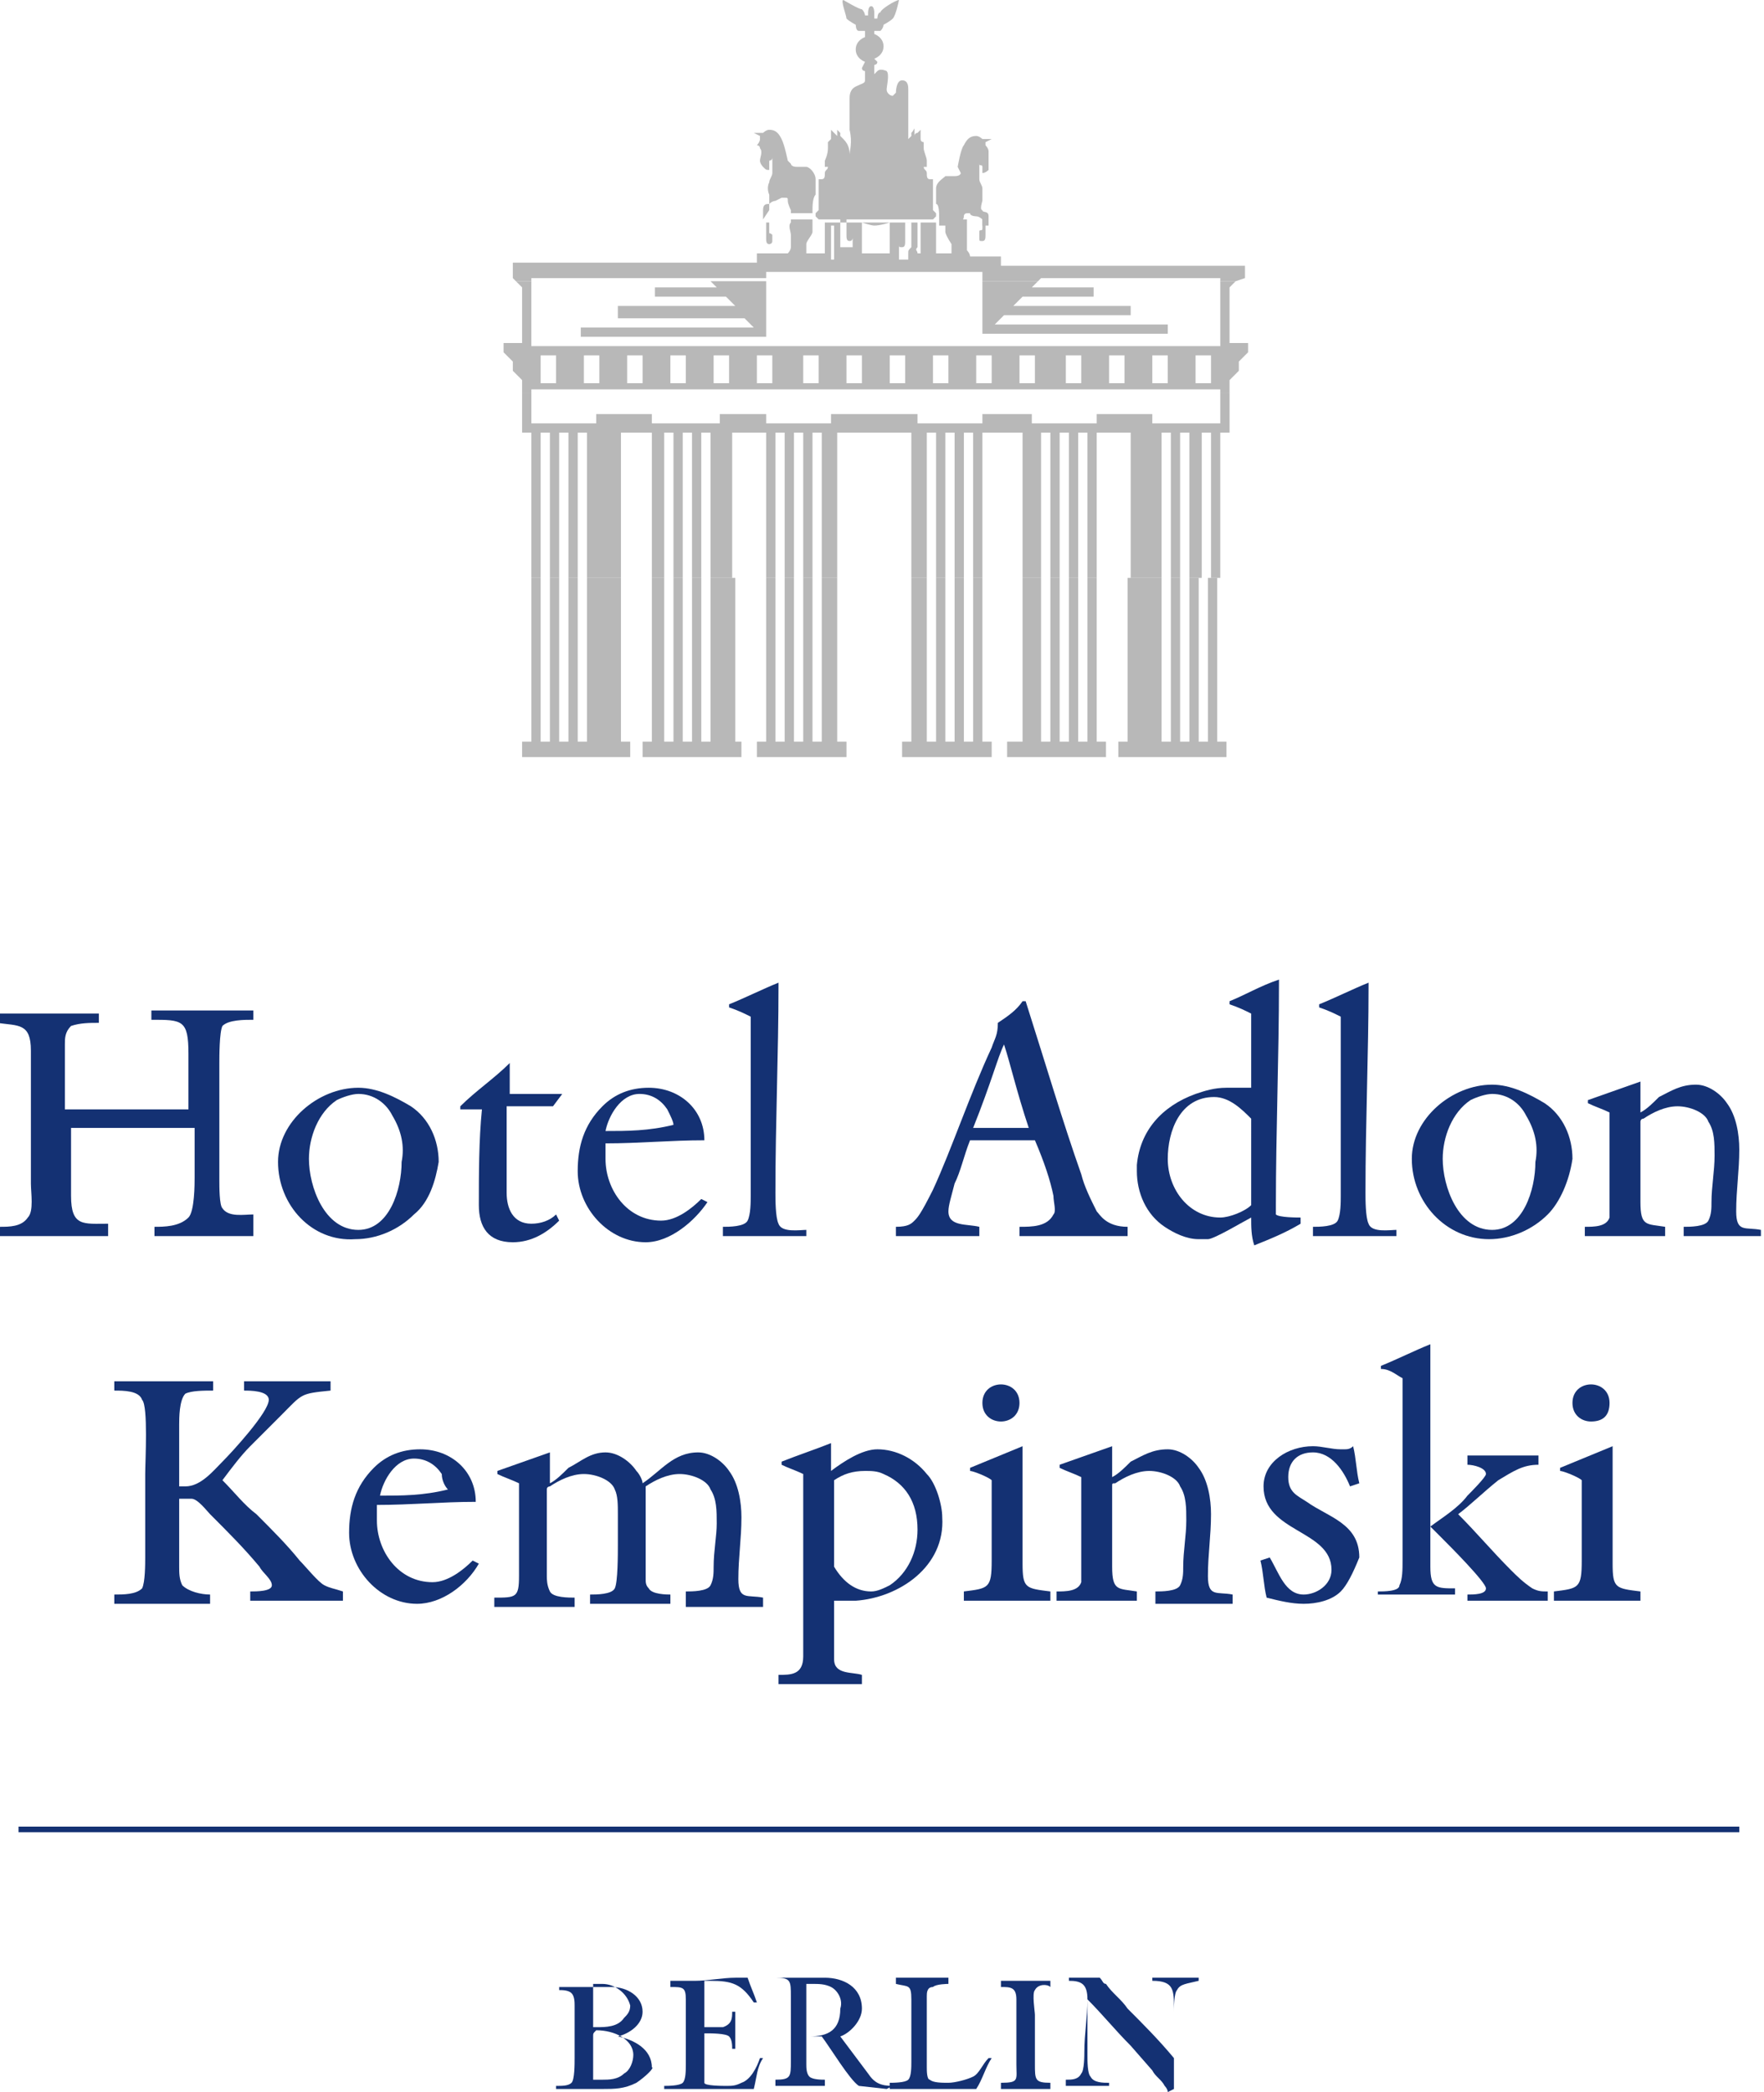 <?xml version="1.0" encoding="utf-8"?>
<!-- Generator: Adobe Illustrator 17.1.0, SVG Export Plug-In . SVG Version: 6.00 Build 0)  -->
<!DOCTYPE svg PUBLIC "-//W3C//DTD SVG 1.1//EN" "http://www.w3.org/Graphics/SVG/1.1/DTD/svg11.dtd">
<svg version="1.1" id="Ebene_1" xmlns="http://www.w3.org/2000/svg" xmlns:xlink="http://www.w3.org/1999/xlink" x="0px" y="0px"
	 viewBox="0 0 57.1 67.7" enable-background="new 0 0 57.1 67.7" xml:space="preserve">
<path fill="#143173" d="M5,40v-0.3c0.3,0,0.8,0,1.1-0.3c0.2-0.2,0.2-1.1,0.2-1.3c0-0.5,0-1.1,0-1.6h-4c0,0.7,0,1.5,0,2.2
	c0,1,0.4,0.9,1.2,0.9V40H0l0-0.3c0.3,0,0.7,0,0.9-0.3c0.2-0.2,0.1-0.8,0.1-1.1c0-1.4,0-2.9,0-4.3c0-0.9-0.4-0.8-1.1-0.9v-0.3h3.3
	v0.3c-0.3,0-0.6,0-0.9,0.1c-0.2,0.2-0.2,0.4-0.2,0.6c0,0.7,0,1.4,0,2.1h4c0-0.6,0-1.2,0-1.8c0-1.1-0.2-1.1-1.2-1.1v-0.3h3.3v0.3
	c-0.3,0-0.8,0-1,0.2c-0.1,0.2-0.1,1-0.1,1.2c0,1.3,0,2.6,0,3.8c0,0.2,0,0.8,0.1,0.9c0.2,0.3,0.7,0.2,1,0.2V40H5z"/>
<path fill="#143173" d="M13.4,39.3c-0.5,0.5-1.2,0.8-1.9,0.8C10.1,40.2,9,39,9,37.6c0-1.3,1.3-2.4,2.6-2.4c0.6,0,1.2,0.3,1.7,0.6
	c0.6,0.4,0.9,1.1,0.9,1.8C14.1,38.2,13.9,38.9,13.4,39.3 M12.7,36.1c-0.2-0.4-0.6-0.7-1.1-0.7c-0.2,0-0.5,0.1-0.7,0.2
	c-0.6,0.4-0.9,1.2-0.9,1.9c0,0.9,0.5,2.3,1.6,2.3c1,0,1.4-1.3,1.4-2.2C13.1,37.1,13,36.6,12.7,36.1"/>
<path fill="#143173" d="M17.9,35.8h-1.5v2.8c0,0.5,0.2,1,0.8,1c0.3,0,0.6-0.1,0.8-0.3l0.1,0.2c-0.4,0.4-0.9,0.7-1.5,0.7
	c-0.8,0-1.1-0.5-1.1-1.2c0-1,0-2.1,0.1-3.1h-0.7l0-0.1c0.5-0.5,1.1-0.9,1.6-1.4v1c0.5,0,0.9,0,1.4,0h0.3L17.9,35.8z"/>
<path fill="#143173" d="M20.9,40.2c-1.2,0-2.2-1.1-2.2-2.3c0-0.8,0.2-1.5,0.8-2.1c0.4-0.4,0.9-0.6,1.5-0.6c1,0,1.8,0.7,1.8,1.7
	c-1.1,0-2.1,0.1-3.2,0.1c0,0.1,0,0.2,0,0.3v0.2c0,1,0.7,2,1.8,2c0.5,0,1-0.4,1.3-0.7l0.2,0.1C22.5,39.5,21.7,40.2,20.9,40.2
	 M21.6,35.9c-0.2-0.3-0.5-0.5-0.9-0.5c-0.6,0-1,0.7-1.1,1.2c0.7,0,1.4,0,2.2-0.2C21.8,36.3,21.7,36.1,21.6,35.9"/>
<path fill="#143173" d="M23.4,40v-0.3c0.2,0,0.7,0,0.8-0.2c0.1-0.2,0.1-0.6,0.1-0.8c0-1.7,0-3.3,0-5c0-0.3,0-0.5,0-0.8
	c-0.2-0.1-0.4-0.2-0.7-0.3v-0.1c0.5-0.2,1.1-0.5,1.6-0.7v0.1c0,2.2-0.1,4.4-0.1,6.7c0,0.2,0,0.8,0.1,1c0.1,0.3,0.7,0.2,0.9,0.2V40
	H23.4z"/>
<path fill="#143173" d="M33,40v-0.3c0.4,0,0.9,0,1.1-0.4c0.1-0.1,0-0.4,0-0.6c-0.1-0.5-0.3-1.1-0.6-1.8h-2.1c-0.2,0.5-0.3,1-0.5,1.4
	c-0.1,0.4-0.2,0.7-0.2,0.9c0,0.5,0.6,0.4,1,0.5V40H29v-0.3c0.4,0,0.5-0.1,0.6-0.2c0.1-0.1,0.2-0.2,0.6-1c0.6-1.3,1.2-3.1,1.9-4.6
	c0.1-0.3,0.2-0.4,0.2-0.8c0.3-0.2,0.6-0.4,0.8-0.7h0.1c0.7,2.2,1.2,3.9,1.8,5.6c0.1,0.4,0.3,0.8,0.5,1.2c0.1,0.1,0.3,0.5,1,0.5V40
	H33z M32.5,33.8c-0.2,0.4-0.4,1.2-1,2.7h1.8C32.9,35.3,32.7,34.4,32.5,33.8"/>
<path fill="#143173" d="M40.6,40.3L40.6,40.3c-0.1-0.3-0.1-0.6-0.1-0.9c-0.2,0.1-1.2,0.7-1.4,0.7c-0.1,0-0.2,0-0.3,0
	c-0.4,0-0.8-0.2-1.1-0.4c-0.6-0.4-0.9-1.1-0.9-1.8c0-0.1,0-0.1,0-0.2c0.1-1.1,0.8-1.9,1.9-2.3c0.3-0.1,0.6-0.2,1-0.2
	c0.3,0,0.5,0,0.8,0c0-0.7,0-1.4,0-2.2v-0.2c-0.2-0.1-0.4-0.2-0.7-0.3v-0.1c0.5-0.2,1-0.5,1.6-0.7v0.1c0,2.4-0.1,4.8-0.1,7.2
	c0,0.1,0,0.3,0,0.3c0.1,0.1,0.7,0.1,0.8,0.1v0.2C41.6,39.9,41.1,40.1,40.6,40.3 M40.5,36.2c-0.3-0.3-0.7-0.7-1.2-0.7
	c-1.1,0-1.5,1.1-1.5,2c0,1,0.7,1.9,1.7,1.9c0.3,0,0.8-0.2,1-0.4c0-0.5,0-1,0-1.5C40.5,37.1,40.5,36.7,40.5,36.2"/>
<path fill="#143173" d="M42.5,40v-0.3c0.2,0,0.7,0,0.8-0.2c0.1-0.2,0.1-0.6,0.1-0.8c0-1.7,0-3.3,0-5c0-0.3,0-0.5,0-0.8
	c-0.2-0.1-0.4-0.2-0.7-0.3v-0.1c0.5-0.2,1.1-0.5,1.6-0.7v0.1c0,2.2-0.1,4.4-0.1,6.7c0,0.2,0,0.8,0.1,1c0.1,0.3,0.7,0.2,0.9,0.2V40
	H42.5z"/>
<path fill="#143173" d="M50.1,39.3c-0.5,0.5-1.2,0.8-1.9,0.8c-1.4,0-2.5-1.2-2.5-2.6c0-1.3,1.3-2.4,2.6-2.4c0.6,0,1.2,0.3,1.7,0.6
	c0.6,0.4,0.9,1.1,0.9,1.8C50.8,38.2,50.5,38.9,50.1,39.3 M49.4,36.1c-0.2-0.4-0.6-0.7-1.1-0.7c-0.2,0-0.5,0.1-0.7,0.2
	c-0.6,0.4-0.9,1.2-0.9,1.9c0,0.9,0.5,2.3,1.6,2.3c1,0,1.4-1.3,1.4-2.2C49.8,37.1,49.7,36.6,49.4,36.1"/>
<path fill="#143173" d="M54.5,40v-0.3c0.2,0,0.7,0,0.8-0.2c0.1-0.2,0.1-0.4,0.1-0.6c0-0.5,0.1-1,0.1-1.5c0-0.4,0-0.8-0.2-1.1
	c-0.1-0.3-0.6-0.5-1-0.5c-0.4,0-0.8,0.2-1.1,0.4c-0.1,0-0.1,0.1-0.1,0.1c0,0.9,0,1.8,0,2.6c0,0.8,0.2,0.7,0.8,0.8V40h-2.6v-0.3
	c0.3,0,0.7,0,0.8-0.3c0-0.2,0-1.2,0-1.4v-2c-0.2-0.1-0.5-0.2-0.7-0.3v-0.1l1.7-0.6v1c0.2-0.1,0.4-0.3,0.6-0.5
	c0.4-0.2,0.7-0.4,1.2-0.4c0.4,0,0.8,0.3,1,0.6c0.3,0.4,0.4,1,0.4,1.5c0,0.7-0.1,1.3-0.1,2c0,0.7,0.3,0.5,0.8,0.6V40H54.5z"/>
<path fill="#143173" d="M20.6,67.4c-0.4,0.2-0.7,0.2-1.1,0.2h-1.5v-0.1c0.2,0,0.4,0,0.5-0.1c0.1-0.1,0.1-0.6,0.1-0.8
	c0-0.6,0-1.1,0-1.7c0-0.1,0-0.3-0.1-0.4c-0.1-0.1-0.3-0.1-0.4-0.1l0-0.1c0.2,0,0.4,0,0.7,0c0.3,0,0.5,0,0.8,0c0.1,0,0.1,0,0.2,0
	c0.5,0,1,0.3,1,0.8c0,0.4-0.4,0.7-0.8,0.8v0c0.5,0.1,1.1,0.4,1.1,1C21.2,66.9,20.9,67.2,20.6,67.4 M19.5,64.2c-0.1,0-0.2,0-0.3,0
	c0,0.2,0,0.4,0,0.6V65c0,0.2,0,0.4,0,0.6c0,0,0,0,0.1,0c0.3,0,0.7,0,0.9-0.3c0.1-0.1,0.2-0.2,0.2-0.4C20.3,64.5,19.9,64.2,19.5,64.2
	 M19.3,65.7C19.3,65.7,19.2,65.7,19.3,65.7c-0.1,0.1-0.1,0.1-0.1,0.2c0,0.4,0,0.9,0,1.3c0,0,0,0.1,0,0.1c0.1,0,0.2,0,0.3,0
	c0.2,0,0.5,0,0.7-0.2c0.2-0.1,0.3-0.4,0.3-0.6C20.5,66,19.9,65.7,19.3,65.7"/>
<path fill="#143173" d="M24.4,67.6c-0.6,0-1.3,0-1.9,0h-0.3c-0.2,0-0.5,0-0.7,0v-0.1h0c0.1,0,0.5,0,0.6-0.1c0.1-0.1,0.1-0.4,0.1-0.6
	c0-0.7,0-1.4,0-2.1c0-0.4-0.1-0.4-0.5-0.4l0-0.2c0.3,0,0.5,0,0.8,0c0.4,0,0.9-0.1,1.3-0.1c0.1,0,0.3,0,0.4,0
	c0.1,0.3,0.2,0.5,0.3,0.8l-0.1,0c-0.4-0.6-0.7-0.7-1.4-0.7c-0.1,0-0.2,0-0.2,0c0,0.1,0,0.2,0,0.3c0,0.4,0,0.8,0,1.1c0,0,0,0.1,0,0.1
	c0,0,0.1,0,0.1,0c0.2,0,0.4,0,0.5,0c0.3-0.1,0.3-0.3,0.3-0.5h0.1l0,1.2h-0.1c0-0.1,0-0.3-0.1-0.4c-0.1-0.1-0.6-0.1-0.7-0.1
	c0,0-0.1,0-0.1,0c0,0,0,0.2,0,0.2v0.8c0,0.1,0,0.5,0,0.6c0,0.1,0.6,0.1,0.7,0.1c0.2,0,0.3,0,0.5-0.1c0.3-0.1,0.5-0.5,0.6-0.8l0.1,0
	C24.5,66.9,24.5,67.2,24.4,67.6"/>
<path fill="#143173" d="M28.7,67.6l-0.9-0.1c-0.3-0.2-0.9-1.2-1.2-1.6c-0.1,0-0.2,0-0.3,0c0,0-0.2,0-0.2,0v0.9c0,0.1,0,0.3,0.1,0.4
	c0.1,0.1,0.4,0.1,0.5,0.1v0.2c-0.5,0-1.1,0-1.6,0v-0.2c0.5,0,0.5-0.1,0.5-0.6v-2.1c0-0.5,0-0.6-0.5-0.6V64c0.1,0,0.3,0,0.4,0
	c0.8,0,0.9,0,1.2,0c0.6,0,1.2,0.3,1.2,1c0,0.4-0.4,0.8-0.7,0.9c0.3,0.4,0.6,0.8,0.9,1.2c0.2,0.3,0.4,0.4,0.8,0.4L28.7,67.6z
	 M26.9,64.3c-0.2-0.1-0.4-0.1-0.6-0.1c-0.1,0-0.2,0-0.2,0c0,0,0,0,0,0l0,1c0,0.2,0,0.4,0,0.7c0,0,0,0,0.1,0c0.6,0,1-0.2,1-0.9
	C27.3,64.7,27.1,64.4,26.9,64.3"/>
<path fill="#143173" d="M31.6,67.6c-0.4,0-0.9,0-1.3,0h-0.5c-0.3,0-0.7,0-1,0v-0.2c0.1,0,0.5,0,0.6-0.1c0.1-0.1,0.1-0.4,0.1-0.6v-2
	c0-0.5-0.1-0.4-0.5-0.5v-0.2h1.7v0.2c0,0-0.4,0-0.5,0.1C30,64.3,30,64.5,30,64.6c0,0.8,0,1.6,0,2.3c0,0.1,0,0.4,0.1,0.4
	c0.1,0.1,0.4,0.1,0.6,0.1c0.2,0,0.6-0.1,0.8-0.2c0.2-0.1,0.3-0.4,0.5-0.6l0.1,0C31.9,66.9,31.8,67.3,31.6,67.6"/>
<path fill="#143173" d="M33.5,64.4c-0.1,0.1,0,0.7,0,0.8c0,0.5,0,1.1,0,1.6c0,0.5,0,0.6,0.5,0.6v0.2h-1.6v-0.2
	c0.6,0,0.5-0.1,0.5-0.6c0-0.6,0-1.2,0-1.8c0-0.1,0-0.2,0-0.3c0-0.4-0.2-0.4-0.5-0.4v-0.2H34v0.2C33.9,64.2,33.6,64.2,33.5,64.4"/>
<path fill="#143173" d="M38.1,64.4C38,64.5,38,65,38,65.1c0,0.6,0,1.3,0,1.9c0,0.2,0,0.4,0,0.6l-0.2,0.1c0-0.1-0.1-0.2-0.1-0.2
	c-0.1-0.2-0.3-0.3-0.4-0.5l-0.7-0.8c-0.5-0.5-0.9-1-1.4-1.5v0.1c0,0.6,0,1.2,0,1.7c0,0.2,0,0.6,0.1,0.7c0.1,0.2,0.4,0.2,0.6,0.2v0.1
	h-1.4v-0.2c0.2,0,0.4,0,0.5-0.2c0.1-0.1,0.1-0.6,0.1-0.7c0-0.6,0.1-1.1,0.1-1.7c0-0.5-0.2-0.6-0.6-0.6v-0.1h1
	c0.1,0.1,0.1,0.2,0.2,0.2c0.2,0.3,0.5,0.5,0.7,0.8c0.5,0.5,1,1,1.5,1.6v-1.6c0-0.6,0-0.9-0.7-0.9v-0.1h1.5v0.1
	C38.4,64.2,38.2,64.2,38.1,64.4"/>
<line fill="none" stroke="#143173" stroke-width="0.181" x1="0.6" y1="59.2" x2="56.3" y2="59.2"/>
<path fill="#143173" d="M9.7,51.8c-0.5,0-1,0-1.6,0l0-0.3c0.2,0,0.7,0,0.7-0.2c0-0.2-0.3-0.4-0.4-0.6c-0.5-0.6-1-1.1-1.6-1.7
	c-0.1-0.1-0.4-0.5-0.6-0.5c0,0-0.1,0-0.1,0c-0.1,0-0.2,0-0.3,0v2.2c0,0.2,0,0.4,0.1,0.6c0.2,0.2,0.6,0.3,0.9,0.3v0.3
	c-0.6,0-1.2,0-1.8,0c-0.4,0-0.9,0-1.3,0v-0.3c0.3,0,0.7,0,0.9-0.2c0.1-0.2,0.1-0.8,0.1-1c0-0.9,0-1.8,0-2.7c0-0.4,0.1-2.2-0.1-2.4
	C4.5,45,4,45,3.7,45v-0.3h3.2V45c-0.3,0-0.7,0-0.9,0.1c-0.2,0.2-0.2,0.8-0.2,1c0,0.2,0,0.3,0,0.5c0,0.5,0,1,0,1.5H6
	c0.5,0,0.9-0.5,1.2-0.8c0.3-0.3,1.5-1.6,1.5-2C8.7,45,8.1,45,7.9,45v-0.3h2.8V45c-1,0.1-0.9,0.1-1.6,0.8c-0.3,0.3-0.7,0.7-1,1
	c-0.3,0.3-0.6,0.7-0.9,1.1c0.4,0.4,0.7,0.8,1.1,1.1c0.5,0.5,1,1,1.4,1.5c0.2,0.2,0.6,0.7,0.8,0.8c0.2,0.1,0.3,0.1,0.6,0.2v0.3
	C10.6,51.8,10.1,51.8,9.7,51.8"/>
<path fill="#143173" d="M13.5,51.9c-1.2,0-2.2-1.1-2.2-2.3c0-0.8,0.2-1.5,0.8-2.1c0.4-0.4,0.9-0.6,1.5-0.6c1,0,1.8,0.7,1.8,1.7
	c-1.1,0-2.1,0.1-3.2,0.1c0,0.1,0,0.2,0,0.3v0.2c0,1,0.7,2,1.8,2c0.5,0,1-0.4,1.3-0.7l0.2,0.1C15.1,51.3,14.3,51.9,13.5,51.9
	 M14.3,47.7c-0.2-0.3-0.5-0.5-0.9-0.5c-0.6,0-1,0.7-1.1,1.2c0.7,0,1.4,0,2.2-0.2C14.4,48.1,14.3,47.9,14.3,47.7"/>
<path fill="#143173" d="M22.2,51.8v-0.3c0.2,0,0.7,0,0.8-0.2c0.1-0.2,0.1-0.4,0.1-0.6c0-0.5,0.1-1,0.1-1.4c0-0.4,0-0.8-0.2-1.1
	c-0.1-0.3-0.6-0.5-1-0.5c-0.4,0-0.8,0.2-1.1,0.4c0,0.1,0,0.3,0,0.4c0,0.9,0,1.7,0,2.6c0,0.1,0,0.2,0.1,0.3c0.1,0.2,0.6,0.2,0.7,0.2
	v0.3h-2.6v-0.3c0.2,0,0.7,0,0.8-0.2c0.1-0.2,0.1-1.1,0.1-1.4c0-0.3,0-0.7,0-1c0-0.3,0-0.6-0.1-0.8c-0.1-0.3-0.6-0.5-1-0.5
	c-0.4,0-0.8,0.2-1.1,0.4c0,0-0.1,0-0.1,0.1v2.8c0,0.1,0,0.3,0.1,0.5c0.1,0.2,0.6,0.2,0.8,0.2v0.3h-2.6v-0.3c0.7,0,0.8,0,0.8-0.7
	c0-1,0-2,0-3c-0.2-0.1-0.5-0.2-0.7-0.3v-0.1l1.7-0.6v1c0.2-0.1,0.4-0.3,0.6-0.5c0.4-0.2,0.7-0.5,1.2-0.5c0.4,0,0.8,0.3,1,0.6
	c0.1,0.1,0.2,0.3,0.2,0.4c0.6-0.4,1-1,1.8-1c0.4,0,0.8,0.3,1,0.6c0.3,0.4,0.4,1,0.4,1.5c0,0.7-0.1,1.3-0.1,2c0,0.7,0.3,0.5,0.8,0.6
	v0.3H22.2z"/>
<path fill="#143173" d="M27.7,51.8l-0.3,0c-0.1,0-0.3,0-0.4,0c0,0.4,0,0.8,0,1.1c0,0.3,0,0.6,0,0.8c0,0.5,0.6,0.4,0.9,0.5v0.3h-2.7
	v-0.3c0.4,0,0.8,0,0.8-0.6v-3.9v-2c-0.2-0.1-0.5-0.2-0.7-0.3v-0.1c0.5-0.2,1.1-0.4,1.6-0.6v0.2c0,0.2,0,0.5,0,0.7
	c0.4-0.3,1-0.7,1.5-0.7c0.6,0,1.2,0.3,1.6,0.8c0.3,0.3,0.5,1,0.5,1.4C30.6,50.7,29.1,51.7,27.7,51.8 M28.6,47.7
	c-0.2-0.1-0.4-0.1-0.6-0.1c-0.4,0-0.7,0.1-1,0.3v1.5v0.5v0.8c0.3,0.5,0.7,0.8,1.2,0.8c0.2,0,0.4-0.1,0.6-0.2
	c0.6-0.4,0.9-1.1,0.9-1.8C29.7,48.6,29.3,48,28.6,47.7"/>
<path fill="#143173" d="M32.8,51.8h-0.4c-0.4,0-0.8,0-1.2,0v-0.3c0.8-0.1,0.9-0.1,0.9-1V48c0,0,0-0.1,0-0.1
	c-0.1-0.1-0.6-0.3-0.7-0.3v-0.1l1.7-0.7v3.8c0,0.8,0.1,0.8,0.9,0.9v0.3C33.5,51.8,33.2,51.8,32.8,51.8 M32.4,46
	c-0.3,0-0.6-0.2-0.6-0.6s0.3-0.6,0.6-0.6c0.3,0,0.6,0.2,0.6,0.6S32.7,46,32.4,46"/>
<path fill="#143173" d="M37.4,51.8v-0.3c0.2,0,0.7,0,0.8-0.2c0.1-0.2,0.1-0.4,0.1-0.6c0-0.5,0.1-1,0.1-1.5c0-0.4,0-0.8-0.2-1.1
	c-0.1-0.3-0.6-0.5-1-0.5c-0.4,0-0.8,0.2-1.1,0.4C36,48,36,48,36,48.1c0,0.9,0,1.8,0,2.6c0,0.8,0.2,0.7,0.8,0.8v0.3h-2.6v-0.3
	c0.3,0,0.7,0,0.8-0.3c0-0.2,0-1.2,0-1.4v-2c-0.2-0.1-0.5-0.2-0.7-0.3v-0.1l1.7-0.6v1c0.2-0.1,0.4-0.3,0.6-0.5
	c0.4-0.2,0.7-0.4,1.2-0.4c0.4,0,0.8,0.3,1,0.6c0.3,0.4,0.4,1,0.4,1.5c0,0.7-0.1,1.3-0.1,2c0,0.7,0.3,0.5,0.8,0.6v0.3H37.4z"/>
<path fill="#143173" d="M43.4,51.5c-0.3,0.3-0.8,0.4-1.2,0.4c-0.4,0-0.8-0.1-1.2-0.2c-0.1-0.4-0.1-0.8-0.2-1.2l0.3-0.1
	c0.3,0.5,0.5,1.2,1.1,1.2c0.4,0,0.9-0.3,0.9-0.8c0-1.3-2.2-1.2-2.2-2.7c0-0.8,0.8-1.3,1.6-1.3c0.3,0,0.6,0.1,0.9,0.1
	c0,0,0.1,0,0.1,0c0.1,0,0.2,0,0.3-0.1c0.1,0.4,0.1,0.8,0.2,1.2l-0.3,0.1c-0.2-0.5-0.6-1.1-1.2-1.1c-0.5,0-0.8,0.3-0.8,0.8
	c0,0.5,0.3,0.6,0.6,0.8c0.7,0.5,1.7,0.7,1.7,1.8C43.8,50.9,43.6,51.3,43.4,51.5"/>
<path fill="#143173" d="M44.6,51.8v-0.3c0.2,0,0.7,0,0.7-0.2c0.1-0.2,0.1-0.5,0.1-0.8c0-1.4,0-2.9,0-4.3c0-0.5,0-1,0-1.6
	c-0.2-0.1-0.4-0.3-0.7-0.3v-0.1c0.5-0.2,1.1-0.5,1.6-0.7v0.1c0,0.6,0,1.3,0,1.9c0,1.5,0,3,0,4.5v0.7c0,0.7,0.2,0.7,0.8,0.7v0.2H44.6
	z M47.5,51.8v-0.2c0.2,0,0.6,0,0.6-0.2c0-0.2-1.2-1.4-1.4-1.6c-0.1-0.1-0.3-0.3-0.4-0.4c0.4-0.3,0.9-0.6,1.2-1
	c0.1-0.1,0.6-0.6,0.6-0.7c0-0.2-0.4-0.3-0.6-0.3v-0.3h2.3v0.3c-0.5,0-0.8,0.2-1.3,0.5c-0.5,0.4-0.9,0.8-1.3,1.1
	c0.6,0.6,1.1,1.2,1.7,1.8c0.2,0.2,0.4,0.4,0.7,0.6c0.2,0.1,0.3,0.1,0.5,0.1v0.3H47.5z"/>
<path fill="#143173" d="M51.9,51.8h-0.4c-0.4,0-0.8,0-1.2,0v-0.3c0.8-0.1,0.9-0.1,0.9-1V48c0,0,0-0.1,0-0.1
	c-0.1-0.1-0.6-0.3-0.7-0.3v-0.1l1.7-0.7v3.8c0,0.8,0.1,0.8,0.9,0.9v0.3C52.6,51.8,52.3,51.8,51.9,51.8 M51.5,46
	c-0.3,0-0.6-0.2-0.6-0.6s0.3-0.6,0.6-0.6c0.3,0,0.6,0.2,0.6,0.6S51.9,46,51.5,46"/>
<path fill-rule="evenodd" clip-rule="evenodd" fill="#B8B8B8" d="M17.5,18.7v5.3h0.3v-5.3h0.3v5.3h0.3v-5.3h0.3v5.3H19v-5.3h1.1v5.3
	h0.3v0.5h-3.5v-0.5h0.3v-5.3H17.5z M21.5,18.7v5.3h0.3v-5.3h0.3v5.3h0.3v-5.3h0.3v5.3H23v-5.3h0.8v5.3H24v0.5h-3.2v-0.5h0.3v-5.3
	H21.5z M25.1,18.7v5.3h0.3v-5.3h0.3v5.3H26v-5.3h0.3v5.3h0.3v-5.3h0.5v5.3h0.3v0.5h-2.9v-0.5h0.3v-5.3H25.1z M30,18.7v5.3h0.3v-5.3
	h0.3v5.3h0.3v-5.3h0.3v5.3h0.3v-5.3h0.3v5.3h0.3v0.5h-2.9v-0.5h0.3v-5.3H30z M33.7,18.7v5.3H34v-5.3h0.3v5.3h0.3v-5.3h0.3v5.3h0.3
	v-5.3h0.3v5.3h0.3v0.5h-3.2v-0.5h0.5v-5.3H33.7z M37.6,18.7v5.3h0.3v-5.3h0.3v5.3h0.3v-5.3h0.3v5.3h0.3v-5.3h0.3v5.3h0.3v0.5h-3.5
	v-0.5h0.3v-5.3H37.6z"/>
<polygon fill-rule="evenodd" clip-rule="evenodd" fill="#B8B8B8" points="17.2,12.7 17.2,13.7 19.3,13.7 19.3,13.4 21.1,13.4 
	21.1,13.7 23.3,13.7 23.3,13.4 24.8,13.4 24.8,13.7 26.9,13.7 26.9,13.4 29.7,13.4 29.7,13.7 31.8,13.7 31.8,13.4 33.4,13.4 
	33.4,13.7 35.5,13.7 35.5,13.4 37.3,13.4 37.3,13.7 39.5,13.7 39.5,12.7 39.8,12.7 39.8,14 39.5,14 39.5,18.7 39.2,18.7 39.2,14 
	38.9,14 38.9,18.7 38.5,18.7 38.5,14 38.2,14 38.2,18.7 37.9,18.7 37.9,14 37.6,14 37.6,18.7 36.6,18.7 36.6,14 35.5,14 35.5,18.7 
	35.2,18.7 35.2,14 34.9,14 34.9,18.7 34.6,18.7 34.6,14 34.3,14 34.3,18.7 34,18.7 34,14 33.7,14 33.7,18.7 33.1,18.7 33.1,14 
	31.8,14 31.8,18.7 31.5,18.7 31.5,14 31.2,14 31.2,18.7 30.9,18.7 30.9,14 30.6,14 30.6,18.7 30.3,18.7 30.3,14 30,14 30,18.7 
	29.5,18.7 29.5,14 27.1,14 27.1,18.7 26.6,18.7 26.6,14 26.3,14 26.3,18.7 26,18.7 26,14 25.7,14 25.7,18.7 25.4,18.7 25.4,14 
	25.1,14 25.1,18.7 24.8,18.7 24.8,14 23.7,14 23.7,18.7 23,18.7 23,14 22.7,14 22.7,18.7 22.4,18.7 22.4,14 22.1,14 22.1,18.7 
	21.8,18.7 21.8,14 21.5,14 21.5,18.7 21.1,18.7 21.1,14 20.1,14 20.1,18.7 19,18.7 19,14 18.7,14 18.7,18.7 18.4,18.7 18.4,14 
	18.1,14 18.1,18.7 17.8,18.7 17.8,14 17.5,14 17.5,18.7 17.2,18.7 17.2,14 16.9,14 16.9,12.7 "/>
<path fill-rule="evenodd" clip-rule="evenodd" fill="#B8B8B8" d="M16.9,12.7v-0.4L16.6,12v-0.3l-0.3-0.3v-0.3h0.6V9.3l-0.2-0.2h0.5
	v2.1h22.3V9.1H40l-0.2,0.2v1.8h0.6v0.3l-0.3,0.3V12l-0.3,0.3v0.4h-0.3v-0.1H17.2v0.1H16.9z M24.8,9.1v1.8h-6v-0.3h5.6l-0.3-0.3h-4.1
	V9.9h3.8l-0.3-0.3h-2.3V9.3h2l-0.2-0.2H24.8z M33.6,9.1l-0.2,0.2h2v0.3h-2.3l-0.3,0.3h3.8v0.3h-4.1l-0.3,0.3h5.6v0.3h-6V9.1H33.6z
	 M17.5,12.4h0.5v-0.9h-0.5V12.4z M18.9,12.4h0.5v-0.9h-0.5V12.4z M20.3,12.4h0.5v-0.9h-0.5V12.4z M21.7,12.4h0.5v-0.9h-0.5V12.4z
	 M23.1,12.4h0.5v-0.9h-0.5V12.4z M24.6,12.4H25v-0.9h-0.5V12.4z M26,12.4h0.5v-0.9H26V12.4z M27.4,12.4h0.5v-0.9h-0.5V12.4z
	 M28.8,12.4h0.5v-0.9h-0.5V12.4z M30.2,12.4h0.5v-0.9h-0.5V12.4z M31.6,12.4h0.5v-0.9h-0.5V12.4z M33,12.4h0.5v-0.9H33V12.4z
	 M34.5,12.4h0.5v-0.9h-0.5V12.4z M35.9,12.4h0.5v-0.9h-0.5V12.4z M37.3,12.4h0.5v-0.9h-0.5V12.4z M38.7,12.4h0.5v-0.9h-0.5V12.4z"/>
<path fill-rule="evenodd" clip-rule="evenodd" fill="#B8B8B8" d="M24.9,7.1c0,0.1,0,0.1,0,0.2c0,0,0,0.1,0,0.1c0,0,0,0.1,0,0.1
	c0,0.1,0,0,0.1,0.1c0,0.1,0,0.1,0,0.2c0,0.1-0.1,0.1-0.1,0.1c-0.1,0-0.1-0.1-0.1-0.2c0,0,0,0,0-0.1c0,0,0-0.1,0-0.1c0,0,0-0.2,0-0.3
	c0,0,0,0,0,0H24.9z M26.3,7.1c0,0.1,0,0.3,0,0.4c0,0.1-0.2,0.3-0.2,0.4c0,0,0,0.1,0,0.2c0,0.1,0,0.1,0,0.1h0.6v-1l0,0h3.6l0,0v1h0.5
	c0,0,0,0,0-0.1c0-0.1,0-0.1,0-0.2c0,0-0.2-0.3-0.2-0.4c0-0.1,0-0.3,0-0.4l0.7,0c0,0.1,0,0.1,0,0.2c0,0.1,0,0.3,0,0.4s0,0.3,0,0.4
	c0,0,0.1,0.1,0.1,0.2h1v0.3h7.9V9L40,9.1h-0.5V9h-5.8l-0.1,0.1h-1.8V8.8h-7v0.2h-1.8L23,9h-5.8v0.1h-0.5L16.6,9V8.5h7.9V8.2h1
	c0,0,0.1-0.1,0.1-0.2c0-0.1,0-0.3,0-0.4c0-0.1-0.1-0.3,0-0.4c0,0,0-0.1,0-0.1L26.3,7.1z M31.9,7.1C31.9,7.2,31.9,7.2,31.9,7.1
	c0,0.2,0,0.3,0,0.3c0,0,0,0.1,0,0.1c0,0,0,0,0,0.1c0,0.1,0,0.2-0.1,0.2c-0.1,0-0.1,0-0.1-0.1c0-0.1,0-0.1,0-0.2c0-0.1,0.1,0,0.1-0.1
	c0,0,0-0.1,0-0.1c0,0,0-0.1,0-0.1c0-0.1,0-0.2,0-0.2H31.9z M27,8.2C27,8.2,27,8.2,27,8.2C27,8.1,27,8.1,27,8.1C27,8,27,8,27,8
	c0-0.1,0-0.1,0-0.2c0,0,0-0.1,0-0.1c0,0,0-0.1,0-0.1c0,0,0-0.1,0-0.1c0-0.1,0-0.2,0-0.2h-0.1v1.1H27z M27.6,8.2
	C27.6,8.2,27.6,8.2,27.6,8.2c0-0.1,0-0.1,0-0.2c0,0,0,0,0-0.1c0-0.1,0-0.2,0-0.2c0,0,0,0.1-0.1,0.1c-0.1,0-0.1-0.1-0.1-0.2
	c0,0,0,0,0-0.1c0,0,0,0,0-0.1c0-0.1,0-0.1,0-0.2l0-0.2c0,0-0.1,0-0.1,0c0,0-0.1,0-0.1,0c0,0,0,0.1,0,0.2c0,0,0,0.1,0,0.1
	c0,0,0,0.1,0,0.1c0,0,0,0.1,0,0.1c0,0.1,0,0.2,0,0.2c0,0,0,0.1,0,0.1c0,0,0,0.1,0,0.1c0,0,0,0.1,0,0.1H27.6z M28.8,8.2
	c0,0,0-0.1,0-0.1c0,0,0,0,0,0c0,0,0-0.1,0-0.1c0-0.1,0-0.1,0-0.2c0-0.3,0-0.6,0-0.6s-0.3,0.1-0.5,0.1c-0.1,0-0.4-0.1-0.4-0.1
	s0,0.4,0,0.6c0,0.1,0,0.1,0,0.2c0,0,0,0.1,0,0.1c0,0,0,0,0,0c0,0,0,0.1,0,0.1H28.8z M29.4,8.2C29.4,8.2,29.4,8.2,29.4,8.2
	c0-0.1,0-0.1,0.1-0.2c0,0,0-0.1,0-0.1c0,0,0-0.1,0-0.2c0,0,0-0.1,0-0.1c0,0,0-0.1,0-0.1c0,0,0-0.1,0-0.1c0-0.1,0-0.2,0-0.2
	c0,0-0.1,0-0.1,0c0,0-0.1,0-0.1,0l0,0.2c0,0,0,0.1,0,0.2c0,0,0,0,0,0.1c0,0,0,0,0,0.1c0,0.1,0,0.2-0.1,0.2c-0.1,0-0.1,0-0.1-0.1
	c0,0,0,0.1,0,0.2c0,0,0,0,0,0.1c0,0,0,0.1,0,0.1c0,0,0,0.1,0,0.1H29.4z M29.7,8.2h0.1V7.2h-0.1c0,0,0,0.1,0,0.2c0,0,0,0.1,0,0.1
	c0,0,0,0.1,0,0.1c0,0,0,0.1,0,0.1c0,0.1,0,0.2,0,0.2c0,0,0,0,0,0.1C29.6,8.1,29.7,8.1,29.7,8.2C29.7,8.2,29.7,8.2,29.7,8.2"/>
<path fill-rule="evenodd" clip-rule="evenodd" fill="#B8B8B8" d="M24.7,7.1c0-0.1,0-0.2,0-0.3c0-0.2,0.1-0.2,0.2-0.2
	c0-0.1,0-0.3,0-0.3c0,0-0.1-0.2,0-0.4c0-0.1,0.1-0.2,0.1-0.3c0-0.1,0-0.5,0-0.5c0,0.1-0.1,0.1-0.1,0.1c0,0,0,0.1,0,0.1
	c0,0,0,0,0,0.1c0,0,0,0,0,0.1c-0.1,0-0.1,0-0.2-0.1c0,0-0.1-0.1-0.1-0.2c0-0.1,0.1-0.3,0-0.4c0-0.1-0.1-0.1-0.1-0.1
	c0,0,0.1-0.1,0.1-0.2c0,0,0-0.1,0-0.1s-0.2-0.1-0.2-0.1c0,0,0.3,0,0.3,0s0.1-0.1,0.2-0.1c0.2,0,0.3,0.1,0.4,0.3
	c0.1,0.2,0.2,0.7,0.2,0.7l0.1,0.1c0,0,0,0.1,0.2,0.1c0.2,0,0.2,0,0.3,0c0.1,0,0.3,0.2,0.3,0.4c0,0.3,0,0.4,0,0.4c0,0,0,0.1,0,0.1
	c-0.1,0.1-0.1,0.4-0.1,0.5c0,0,0,0,0,0.1l-0.7,0c0,0,0,0,0-0.1c0,0-0.1-0.2-0.1-0.3c0-0.1,0-0.1-0.1-0.1c0,0-0.1,0-0.1,0
	c0,0-0.2,0.1-0.2,0.1c0,0-0.1,0-0.2,0.1c0,0,0,0.1,0,0.2L24.7,7.1z M26.5,7.1l-0.1-0.1V6.9c0,0,0.1-0.1,0.1-0.1l0-1h0.1
	c0.1,0,0.1-0.1,0.1-0.2c0-0.1,0.1-0.1,0.1-0.2c0,0-0.1,0-0.1,0c0,0,0,0,0-0.1c0,0,0-0.1,0-0.1c0,0,0.1-0.2,0.1-0.4
	c0-0.1,0-0.1,0-0.2c0,0,0.1-0.1,0.1-0.1c0,0,0-0.1,0-0.2c0-0.1,0-0.1,0-0.1c0,0,0,0,0.1,0.1c0,0,0.1,0.1,0.1,0.1c0,0,0,0,0,0
	c0,0,0,0,0,0c0,0,0-0.1,0-0.1c0,0,0-0.1,0-0.1c0,0,0.1,0.1,0.1,0.1c0,0,0,0,0,0.1c0,0,0.1,0.1,0.1,0.1c0.2,0.2,0.2,0.4,0.2,0.5
	c0-0.1,0.1-0.4,0-0.8c0-0.5,0-0.9,0-1c0-0.1,0-0.3,0.2-0.4C27.9,2.7,28,2.7,28,2.6V2.3c0,0-0.1,0-0.1-0.1C28,2,28,2,28,2
	s-0.3-0.1-0.3-0.4c0-0.3,0.3-0.4,0.3-0.4V1c0,0-0.1,0-0.2,0c-0.1,0-0.1-0.2-0.1-0.2c0,0-0.2-0.1-0.3-0.2C27.4,0.5,27.2,0,27.3,0
	c0,0,0.5,0.3,0.6,0.3c0.1,0.1,0.1,0.2,0.1,0.2c0,0,0.1,0,0.1,0V0.4c0,0,0-0.2,0.1-0.2c0.1,0,0.1,0.2,0.1,0.2v0.2c0,0,0.1,0,0.1,0
	c0,0,0-0.2,0.1-0.2C28.5,0.3,29,0,29.1,0c0,0-0.1,0.5-0.2,0.6c-0.1,0.1-0.3,0.2-0.3,0.2c0,0,0,0.1-0.1,0.2c-0.1,0-0.2,0-0.2,0v0.1
	c0,0,0.3,0.1,0.3,0.4c0,0.3-0.3,0.4-0.3,0.4s0.1,0.1,0.1,0.1c0,0.1-0.1,0.1-0.1,0.1v0.3c0,0,0,0,0.1-0.1c0.1-0.1,0.3,0,0.3,0
	c0.1,0.1,0,0.5,0,0.6c0,0.1,0.1,0.2,0.2,0.2c0,0,0.1-0.1,0.1-0.1c0,0,0-0.4,0.2-0.4c0.2,0,0.2,0.2,0.2,0.3c0,0.1,0,1.3,0,1.5
	c0,0,0,0.1,0,0.1c0,0,0,0,0,0c0,0,0.1-0.1,0.1-0.1c0,0,0,0,0-0.1c0.1-0.1,0.1-0.2,0.1-0.1c0,0,0,0.1,0,0.1c0,0,0,0.1,0,0.1
	c0,0,0,0,0,0c0,0,0,0,0,0c0-0.1,0.1-0.1,0.1-0.1c0.1-0.1,0.1-0.1,0.1-0.1c0,0,0,0.1,0,0.1c0,0.1,0,0.1,0,0.2c0,0.1,0.1,0.1,0.1,0.1
	c0,0.1,0,0.1,0,0.2c0,0.1,0.1,0.3,0.1,0.4c0,0,0,0,0,0.1c0,0,0,0.1,0,0.1c0,0-0.1,0-0.1,0c0,0.1,0.1,0.1,0.1,0.2
	c0,0.1,0,0.2,0.1,0.2h0.1l0,1c0,0,0.1,0.1,0.1,0.1v0.1l-0.1,0.1H26.5z M30.4,7.1C30.4,7.1,30.4,7.1,30.4,7.1c0-0.2,0-0.5-0.1-0.5
	c0,0,0-0.1,0-0.1c0,0,0-0.1,0-0.4c0-0.2,0.2-0.3,0.3-0.4c0.1,0,0.1,0,0.3,0c0.2,0,0.2-0.1,0.2-0.1L31,5.4c0,0,0.1-0.6,0.2-0.7
	c0.1-0.2,0.2-0.3,0.4-0.3c0.1,0,0.2,0.1,0.2,0.1s0.3,0,0.3,0c0,0-0.2,0.1-0.2,0.1s0,0.1,0,0.1c0,0,0.1,0.1,0.1,0.2
	C32,4.9,32,4.9,32,5c0,0.1,0,0.3,0,0.4C32,5.4,32,5.5,32,5.5c0,0-0.1,0.1-0.2,0.1c0,0,0,0,0,0c0,0,0,0,0-0.1c0,0,0-0.1,0-0.1
	c0-0.1-0.1,0-0.1-0.1c0,0,0,0.4,0,0.5c0,0.1,0.1,0.2,0.1,0.3c0,0.1,0,0.3,0,0.4c0,0-0.1,0.3,0,0.3c0,0.1,0.2,0,0.2,0.2
	c0,0,0,0.2,0,0.3h-0.2c0-0.1,0-0.2,0-0.2c0,0-0.1-0.1-0.2-0.1c0,0-0.2,0-0.2-0.1c0,0-0.1,0-0.1,0c0,0-0.1,0-0.1,0.1
	c0,0.1-0.1,0.2-0.1,0.3c0,0,0,0,0,0H30.4z"/>
</svg>
